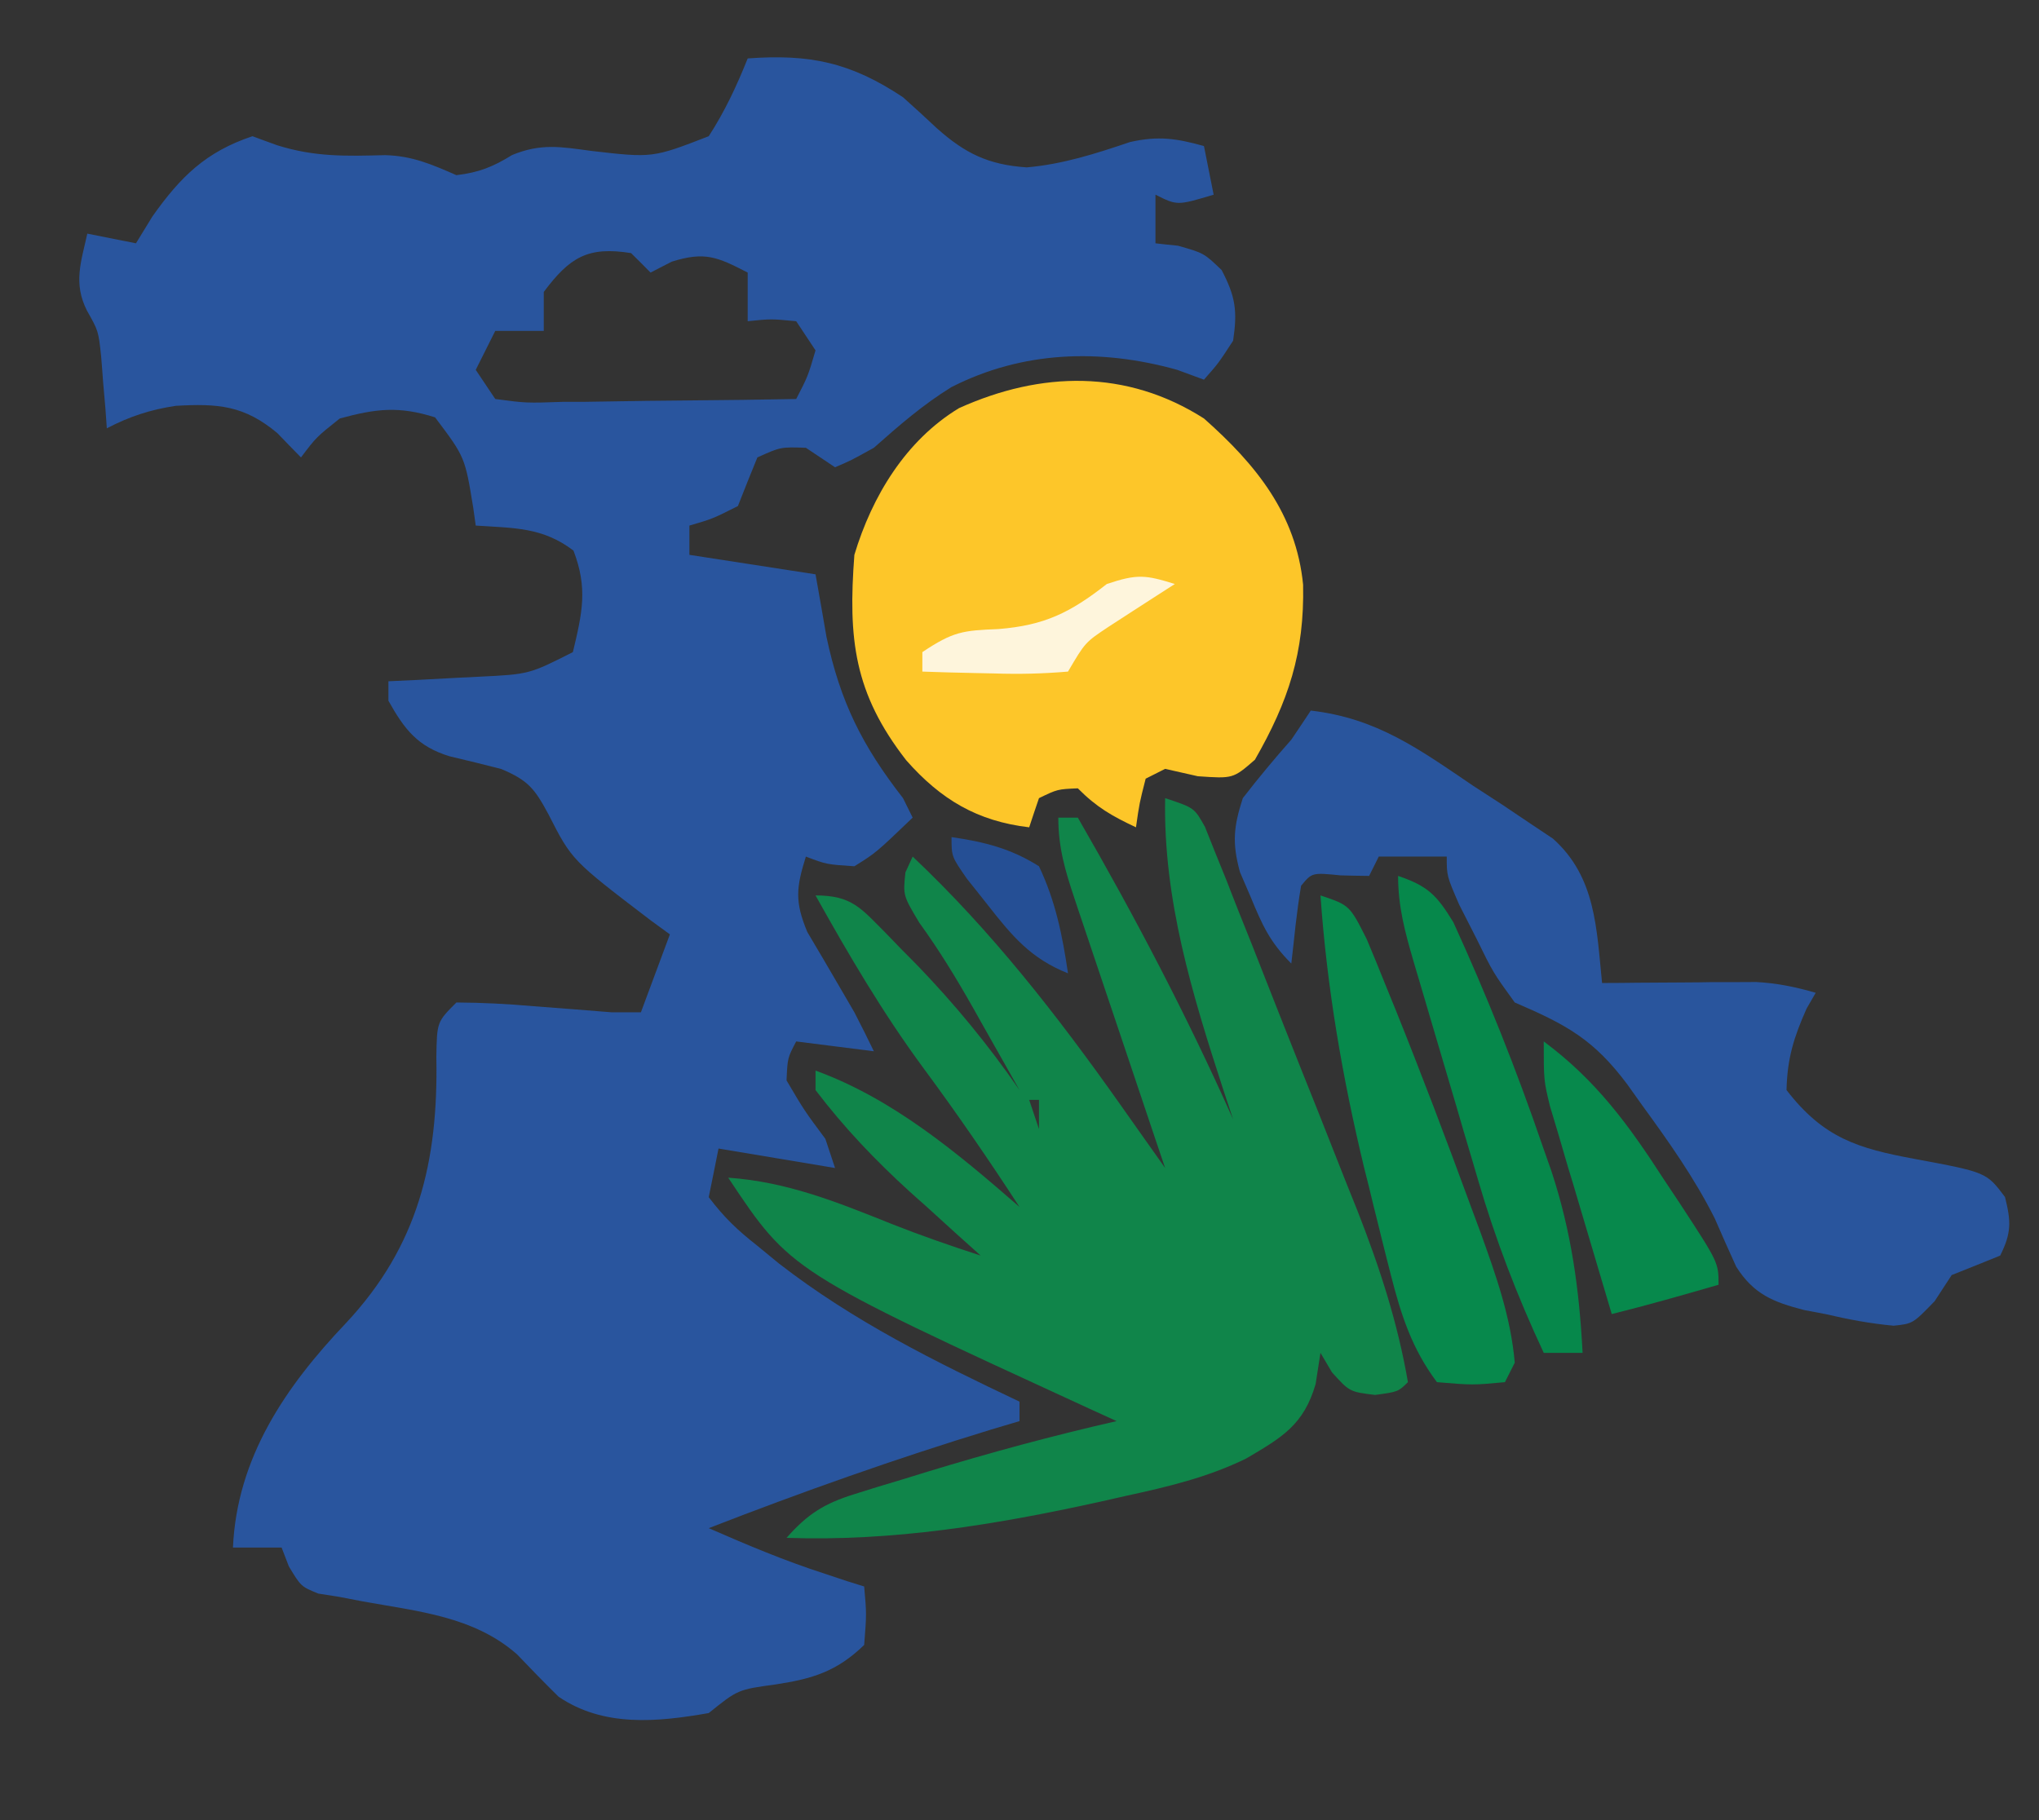<svg xmlns="http://www.w3.org/2000/svg" xmlns:xlink="http://www.w3.org/1999/xlink" width="56px" height="50px" viewBox="0 0 56 50"><rect x="0" y="0" width="56" height="50" fill="#333333" stroke="none"/><g id="surface1"><path style=" stroke:none;fill-rule:nonzero;fill:rgb(16.078%,33.333%,61.961%);fill-opacity:1;" d="M 20.535 1.605 C 22.246 1.48 23.363 1.715 24.801 2.672 C 25.117 2.953 25.426 3.238 25.734 3.527 C 26.504 4.211 27.141 4.527 28.199 4.598 C 29.188 4.512 30.102 4.219 31.035 3.902 C 31.812 3.727 32.309 3.801 33.066 4.012 C 33.199 4.672 33.199 4.672 33.332 5.348 C 32.332 5.648 32.332 5.648 31.734 5.348 C 31.734 5.789 31.734 6.23 31.734 6.684 C 31.938 6.707 32.141 6.73 32.352 6.75 C 33.066 6.953 33.066 6.953 33.551 7.418 C 33.934 8.148 33.988 8.543 33.867 9.359 C 33.465 9.977 33.465 9.977 33.066 10.43 C 32.824 10.34 32.582 10.25 32.332 10.16 C 30.219 9.57 28.086 9.637 26.125 10.637 C 25.344 11.121 24.688 11.691 24 12.301 C 23.367 12.652 23.367 12.652 22.934 12.836 C 22.539 12.57 22.539 12.57 22.133 12.301 C 21.441 12.277 21.441 12.277 20.801 12.566 C 20.617 13.012 20.441 13.457 20.266 13.902 C 19.566 14.254 19.566 14.254 18.934 14.438 C 18.934 14.703 18.934 14.969 18.934 15.242 C 20.078 15.418 21.223 15.594 22.398 15.777 C 22.5 16.344 22.598 16.91 22.699 17.496 C 23.078 19.289 23.688 20.496 24.801 21.926 C 24.887 22.102 24.977 22.277 25.066 22.461 C 24.059 23.426 24.059 23.426 23.465 23.797 C 22.699 23.746 22.699 23.746 22.133 23.531 C 21.867 24.383 21.824 24.766 22.172 25.602 C 22.391 25.973 22.391 25.973 22.617 26.355 C 22.762 26.602 22.906 26.852 23.055 27.105 C 23.191 27.34 23.328 27.57 23.465 27.809 C 23.648 28.164 23.828 28.52 24 28.879 C 23.297 28.789 22.594 28.699 21.867 28.609 C 21.629 29.062 21.629 29.062 21.602 29.68 C 22.09 30.508 22.09 30.508 22.668 31.285 C 22.754 31.547 22.844 31.812 22.934 32.086 C 21.348 31.82 21.348 31.82 19.734 31.551 C 19.645 31.992 19.559 32.434 19.465 32.887 C 19.895 33.453 20.25 33.789 20.801 34.223 C 20.996 34.383 21.191 34.543 21.395 34.711 C 23.441 36.297 25.668 37.398 28 38.504 C 28 38.68 28 38.855 28 39.039 C 27.742 39.117 27.484 39.191 27.215 39.273 C 24.594 40.074 22.023 40.984 19.465 41.98 C 20.52 42.441 21.559 42.879 22.648 43.23 C 22.957 43.332 22.957 43.332 23.273 43.438 C 23.5 43.508 23.5 43.508 23.734 43.582 C 23.801 44.336 23.801 44.336 23.734 45.188 C 22.98 45.918 22.32 46.117 21.301 46.273 C 20.266 46.414 20.266 46.414 19.465 47.059 C 18.043 47.309 16.574 47.449 15.34 46.609 C 14.953 46.227 14.574 45.84 14.199 45.445 C 13.012 44.402 11.477 44.266 9.965 43.992 C 9.75 43.949 9.539 43.91 9.316 43.867 C 9.125 43.836 8.938 43.809 8.742 43.777 C 8.266 43.582 8.266 43.582 7.934 43.031 C 7.836 42.773 7.836 42.773 7.734 42.512 C 7.293 42.512 6.852 42.512 6.398 42.512 C 6.508 40.043 7.84 38.094 9.5 36.348 C 11.488 34.227 12.039 31.902 11.984 29.043 C 12 28.074 12 28.074 12.535 27.539 C 13.25 27.543 13.938 27.578 14.648 27.641 C 15.035 27.672 15.422 27.699 15.809 27.73 C 16.137 27.754 16.461 27.781 16.801 27.809 C 17.062 27.809 17.328 27.809 17.602 27.809 C 17.863 27.102 18.129 26.395 18.398 25.668 C 18.223 25.539 18.047 25.41 17.863 25.277 C 15.707 23.633 15.707 23.633 15.066 22.375 C 14.688 21.672 14.512 21.438 13.766 21.125 C 13.297 21.004 12.824 20.887 12.352 20.777 C 11.469 20.508 11.109 20.039 10.668 19.25 C 10.668 19.074 10.668 18.898 10.668 18.715 C 10.941 18.703 11.219 18.691 11.504 18.676 C 11.871 18.656 12.234 18.637 12.602 18.617 C 12.781 18.609 12.965 18.602 13.152 18.59 C 14.531 18.523 14.531 18.523 15.734 17.914 C 15.992 16.836 16.148 16.16 15.75 15.125 C 14.902 14.48 14.121 14.508 13.066 14.438 C 13.043 14.273 13.02 14.109 12.996 13.941 C 12.77 12.555 12.77 12.555 11.949 11.465 C 10.957 11.152 10.336 11.223 9.332 11.496 C 8.688 12.008 8.688 12.008 8.266 12.566 C 8.051 12.348 7.836 12.125 7.617 11.898 C 6.707 11.137 5.992 11.082 4.832 11.148 C 4.141 11.25 3.555 11.441 2.934 11.766 C 2.914 11.492 2.914 11.492 2.895 11.219 C 2.863 10.859 2.863 10.859 2.832 10.496 C 2.816 10.258 2.797 10.023 2.777 9.781 C 2.703 9.09 2.703 9.09 2.383 8.523 C 2.012 7.777 2.223 7.207 2.398 6.418 C 2.84 6.504 3.281 6.594 3.734 6.684 C 3.883 6.441 4.031 6.199 4.184 5.949 C 4.957 4.855 5.656 4.168 6.934 3.742 C 7.16 3.824 7.383 3.91 7.617 3.992 C 8.656 4.316 9.5 4.289 10.578 4.262 C 11.32 4.281 11.859 4.516 12.535 4.812 C 13.152 4.738 13.535 4.586 14.066 4.258 C 14.855 3.934 15.395 4.031 16.234 4.145 C 17.922 4.34 17.922 4.34 19.465 3.742 C 19.906 3.062 20.234 2.359 20.535 1.605 Z M 14.934 8.02 C 14.934 8.375 14.934 8.727 14.934 9.09 C 14.492 9.09 14.055 9.09 13.602 9.09 C 13.426 9.445 13.246 9.797 13.066 10.16 C 13.332 10.559 13.332 10.559 13.602 10.961 C 14.453 11.074 14.453 11.074 15.461 11.039 C 15.734 11.039 15.734 11.039 16.016 11.039 C 16.598 11.031 17.184 11.023 17.766 11.012 C 18.164 11.008 18.559 11.004 18.953 11 C 19.926 10.992 20.895 10.98 21.867 10.961 C 22.188 10.34 22.188 10.34 22.398 9.625 C 22.223 9.359 22.047 9.098 21.867 8.824 C 21.176 8.758 21.176 8.758 20.535 8.824 C 20.535 8.383 20.535 7.941 20.535 7.488 C 19.703 7.059 19.363 6.902 18.449 7.188 C 18.16 7.336 18.16 7.336 17.867 7.488 C 17.691 7.309 17.516 7.133 17.332 6.953 C 16.145 6.762 15.648 7.066 14.934 8.02 Z M 14.934 8.02 "></path><path style=" stroke:none;fill-rule:nonzero;fill:rgb(6.275%,52.157%,29.02%);fill-opacity:1;" d="M 32 21.926 C 32.801 22.191 32.801 22.191 33.094 22.715 C 33.188 22.945 33.277 23.176 33.371 23.41 C 33.531 23.801 33.531 23.801 33.691 24.199 C 33.801 24.484 33.91 24.766 34.027 25.059 C 34.141 25.348 34.258 25.641 34.379 25.938 C 34.621 26.555 34.867 27.176 35.109 27.793 C 35.48 28.734 35.855 29.672 36.23 30.609 C 36.469 31.211 36.707 31.812 36.941 32.41 C 37.055 32.691 37.164 32.969 37.281 33.258 C 37.891 34.816 38.383 36.316 38.668 37.969 C 38.398 38.234 38.398 38.234 37.766 38.32 C 37.066 38.234 37.066 38.234 36.582 37.699 C 36.48 37.523 36.375 37.348 36.266 37.164 C 36.223 37.445 36.18 37.727 36.133 38.02 C 35.805 39.148 35.207 39.488 34.227 40.066 C 33.164 40.586 32.07 40.844 30.918 41.094 C 30.551 41.176 30.551 41.176 30.176 41.262 C 27.34 41.887 24.512 42.348 21.602 42.246 C 22.18 41.59 22.641 41.301 23.473 41.043 C 23.684 40.977 23.895 40.91 24.109 40.844 C 24.332 40.777 24.555 40.711 24.785 40.641 C 25.008 40.57 25.234 40.504 25.469 40.43 C 27.188 39.906 28.914 39.438 30.668 39.039 C 30.418 38.926 30.168 38.812 29.914 38.695 C 21.711 34.922 21.711 34.922 20 32.352 C 21.617 32.465 22.984 33.02 24.484 33.621 C 25.293 33.941 26.105 34.223 26.934 34.492 C 26.719 34.297 26.504 34.105 26.281 33.906 C 25.992 33.645 25.703 33.383 25.418 33.121 C 25.273 32.996 25.133 32.867 24.988 32.738 C 24.031 31.867 23.184 30.977 22.398 29.945 C 22.398 29.77 22.398 29.594 22.398 29.41 C 24.527 30.184 26.305 31.68 28 33.156 C 27.152 31.852 26.277 30.578 25.352 29.328 C 24.242 27.82 23.309 26.23 22.398 24.598 C 23.398 24.598 23.645 24.949 24.328 25.633 C 24.469 25.777 24.605 25.922 24.75 26.07 C 24.891 26.215 25.035 26.359 25.184 26.508 C 26.227 27.59 27.145 28.707 28 29.945 C 27.668 29.355 27.332 28.766 27 28.176 C 26.906 28.012 26.812 27.844 26.719 27.676 C 26.258 26.863 25.797 26.105 25.246 25.344 C 24.801 24.598 24.801 24.598 24.867 23.965 C 24.934 23.82 25 23.676 25.066 23.531 C 27.23 25.574 29.031 27.887 30.746 30.312 C 30.867 30.484 30.988 30.656 31.113 30.832 C 31.41 31.25 31.703 31.668 32 32.086 C 31.867 31.691 31.867 31.691 31.73 31.289 C 31.402 30.312 31.074 29.336 30.746 28.359 C 30.605 27.938 30.461 27.516 30.32 27.094 C 30.113 26.484 29.91 25.879 29.707 25.27 C 29.645 25.082 29.578 24.895 29.516 24.699 C 29.254 23.918 29.066 23.289 29.066 22.461 C 29.242 22.461 29.418 22.461 29.602 22.461 C 31.164 25.168 32.594 27.891 33.867 30.75 C 33.777 30.477 33.688 30.207 33.594 29.926 C 32.742 27.305 31.945 24.711 32 21.926 Z M 28.266 30.215 C 28.355 30.48 28.441 30.742 28.535 31.016 C 28.535 30.75 28.535 30.488 28.535 30.215 C 28.445 30.215 28.355 30.215 28.266 30.215 Z M 28.801 31.016 C 29.066 31.551 29.066 31.551 29.066 31.551 Z M 34.133 31.551 C 34.398 32.086 34.398 32.086 34.398 32.086 Z M 34.398 32.086 C 34.668 32.887 34.668 32.887 34.668 32.887 Z M 34.668 32.887 C 34.934 33.422 34.934 33.422 34.934 33.422 Z M 34.934 33.691 C 35.199 34.223 35.199 34.223 35.199 34.223 Z M 35.465 35.027 C 35.734 35.562 35.734 35.562 35.734 35.562 Z M 35.734 35.828 C 36 36.363 36 36.363 36 36.363 Z M 35.734 35.828 "></path><path style=" stroke:none;fill-rule:nonzero;fill:rgb(99.216%,77.647%,16.078%);fill-opacity:1;" d="M 33.066 11.496 C 34.5 12.766 35.598 14.121 35.789 16.062 C 35.828 17.934 35.387 19.262 34.465 20.871 C 33.867 21.391 33.867 21.391 32.898 21.324 C 32.602 21.258 32.305 21.191 32 21.121 C 31.734 21.254 31.734 21.254 31.465 21.391 C 31.293 22.066 31.293 22.066 31.199 22.727 C 30.543 22.418 30.121 22.18 29.602 21.656 C 29.043 21.68 29.043 21.68 28.535 21.926 C 28.445 22.191 28.355 22.453 28.266 22.727 C 26.84 22.559 25.84 21.965 24.887 20.883 C 23.457 19.043 23.289 17.559 23.465 15.242 C 23.949 13.633 24.875 12.098 26.34 11.211 C 28.594 10.195 30.941 10.141 33.066 11.496 Z M 33.066 11.496 "></path><path style=" stroke:none;fill-rule:nonzero;fill:rgb(16.078%,33.333%,61.569%);fill-opacity:1;" d="M 36 19.52 C 37.82 19.73 38.977 20.582 40.465 21.59 C 40.723 21.758 40.977 21.922 41.242 22.094 C 41.484 22.258 41.727 22.422 41.98 22.59 C 42.312 22.812 42.312 22.812 42.652 23.039 C 43.832 24.094 43.848 25.512 44 27.004 C 44.336 27.004 44.668 27 45.012 26.996 C 45.453 26.992 45.895 26.992 46.332 26.988 C 46.555 26.988 46.773 26.984 47 26.98 C 47.215 26.98 47.426 26.98 47.645 26.98 C 47.84 26.977 48.035 26.977 48.238 26.977 C 48.812 27.008 49.316 27.113 49.867 27.273 C 49.785 27.418 49.703 27.559 49.617 27.707 C 49.266 28.496 49.086 29.074 49.066 29.945 C 50.086 31.266 51.027 31.547 52.582 31.836 C 54.555 32.203 54.555 32.203 55.066 32.883 C 55.234 33.555 55.246 33.867 54.934 34.492 C 54.488 34.672 54.047 34.852 53.602 35.027 C 53.445 35.266 53.293 35.5 53.133 35.746 C 52.535 36.363 52.535 36.363 52.008 36.418 C 51.363 36.359 50.762 36.246 50.133 36.098 C 49.844 36.043 49.844 36.043 49.551 35.988 C 48.703 35.77 48.164 35.555 47.684 34.797 C 47.484 34.355 47.285 33.914 47.094 33.469 C 46.531 32.352 45.836 31.371 45.102 30.363 C 44.969 30.176 44.836 29.992 44.699 29.797 C 43.777 28.559 43.031 28.152 41.602 27.539 C 41.008 26.719 41.008 26.719 40.551 25.785 C 40.395 25.477 40.238 25.168 40.074 24.848 C 39.734 24.062 39.734 24.062 39.734 23.531 C 39.117 23.531 38.5 23.531 37.867 23.531 C 37.777 23.707 37.691 23.883 37.602 24.062 C 37.34 24.059 37.082 24.055 36.816 24.047 C 36.035 23.969 36.035 23.969 35.734 24.332 C 35.672 24.691 35.625 25.055 35.582 25.418 C 35.543 25.766 35.508 26.113 35.465 26.469 C 34.879 25.883 34.668 25.414 34.352 24.648 C 34.254 24.422 34.156 24.195 34.055 23.957 C 33.836 23.152 33.879 22.715 34.133 21.926 C 34.559 21.375 35.004 20.84 35.465 20.32 C 35.645 20.055 35.82 19.793 36 19.52 Z M 36 19.52 "></path><path style=" stroke:none;fill-rule:nonzero;fill:rgb(2.745%,53.725%,29.804%);fill-opacity:1;" d="M 36.266 24.598 C 37.066 24.867 37.066 24.867 37.535 25.797 C 37.711 26.215 37.883 26.633 38.051 27.055 C 38.141 27.277 38.234 27.504 38.328 27.734 C 39.043 29.512 39.723 31.305 40.383 33.105 C 40.473 33.352 40.566 33.598 40.66 33.852 C 41.086 35.035 41.492 36.172 41.602 37.434 C 41.512 37.609 41.426 37.785 41.332 37.969 C 40.449 38.051 40.449 38.051 39.465 37.969 C 38.777 37.051 38.48 36.125 38.199 35.023 C 38.121 34.711 38.039 34.402 37.961 34.082 C 37.879 33.754 37.801 33.426 37.715 33.09 C 37.594 32.586 37.594 32.586 37.465 32.078 C 36.867 29.594 36.445 27.145 36.266 24.598 Z M 36.266 24.598 "></path><path style=" stroke:none;fill-rule:nonzero;fill:rgb(2.353%,53.333%,29.412%);fill-opacity:1;" d="M 38.398 24.062 C 39.215 24.34 39.457 24.586 39.914 25.332 C 40.836 27.348 41.648 29.383 42.367 31.484 C 42.445 31.711 42.527 31.938 42.609 32.172 C 43.156 33.832 43.375 35.422 43.465 37.164 C 43.113 37.164 42.762 37.164 42.398 37.164 C 41.668 35.602 41.07 34.047 40.586 32.387 C 40.523 32.176 40.461 31.961 40.395 31.738 C 40.262 31.293 40.129 30.844 40 30.395 C 39.797 29.707 39.594 29.023 39.391 28.336 C 39.262 27.898 39.133 27.461 39.004 27.023 C 38.941 26.82 38.883 26.613 38.82 26.402 C 38.586 25.598 38.398 24.906 38.398 24.062 Z M 38.398 24.062 "></path><path style=" stroke:none;fill-rule:nonzero;fill:rgb(2.745%,53.725%,29.804%);fill-opacity:1;" d="M 42.398 28.609 C 43.84 29.68 44.73 30.902 45.699 32.402 C 45.844 32.621 45.992 32.84 46.141 33.066 C 47.199 34.684 47.199 34.684 47.199 35.293 C 46.227 35.574 45.25 35.855 44.266 36.098 C 43.953 35.051 43.645 34.004 43.332 32.953 C 43.246 32.656 43.156 32.359 43.062 32.055 C 42.98 31.77 42.895 31.48 42.809 31.188 C 42.73 30.926 42.652 30.66 42.57 30.391 C 42.398 29.68 42.398 29.68 42.398 28.609 Z M 42.398 28.609 "></path><path style=" stroke:none;fill-rule:nonzero;fill:rgb(99.608%,96.078%,86.275%);fill-opacity:1;" d="M 32.266 16.043 C 32.016 16.203 32.016 16.203 31.762 16.367 C 31.543 16.508 31.324 16.648 31.102 16.793 C 30.883 16.934 30.668 17.074 30.445 17.219 C 29.805 17.645 29.805 17.645 29.332 18.449 C 28.633 18.508 27.996 18.523 27.301 18.5 C 27.113 18.496 26.922 18.492 26.73 18.488 C 26.266 18.48 25.797 18.465 25.332 18.449 C 25.332 18.273 25.332 18.098 25.332 17.914 C 26.18 17.348 26.441 17.32 27.418 17.281 C 28.68 17.18 29.387 16.836 30.398 16.043 C 31.234 15.762 31.465 15.793 32.266 16.043 Z M 32.266 16.043 "></path><path style=" stroke:none;fill-rule:nonzero;fill:rgb(14.51%,30.98%,58.431%);fill-opacity:1;" d="M 26.133 22.996 C 27.027 23.125 27.766 23.309 28.535 23.797 C 28.988 24.75 29.18 25.699 29.332 26.738 C 28.312 26.332 27.805 25.723 27.133 24.867 C 26.945 24.629 26.758 24.391 26.562 24.148 C 26.133 23.531 26.133 23.531 26.133 22.996 Z M 26.133 22.996 "></path></g></svg>